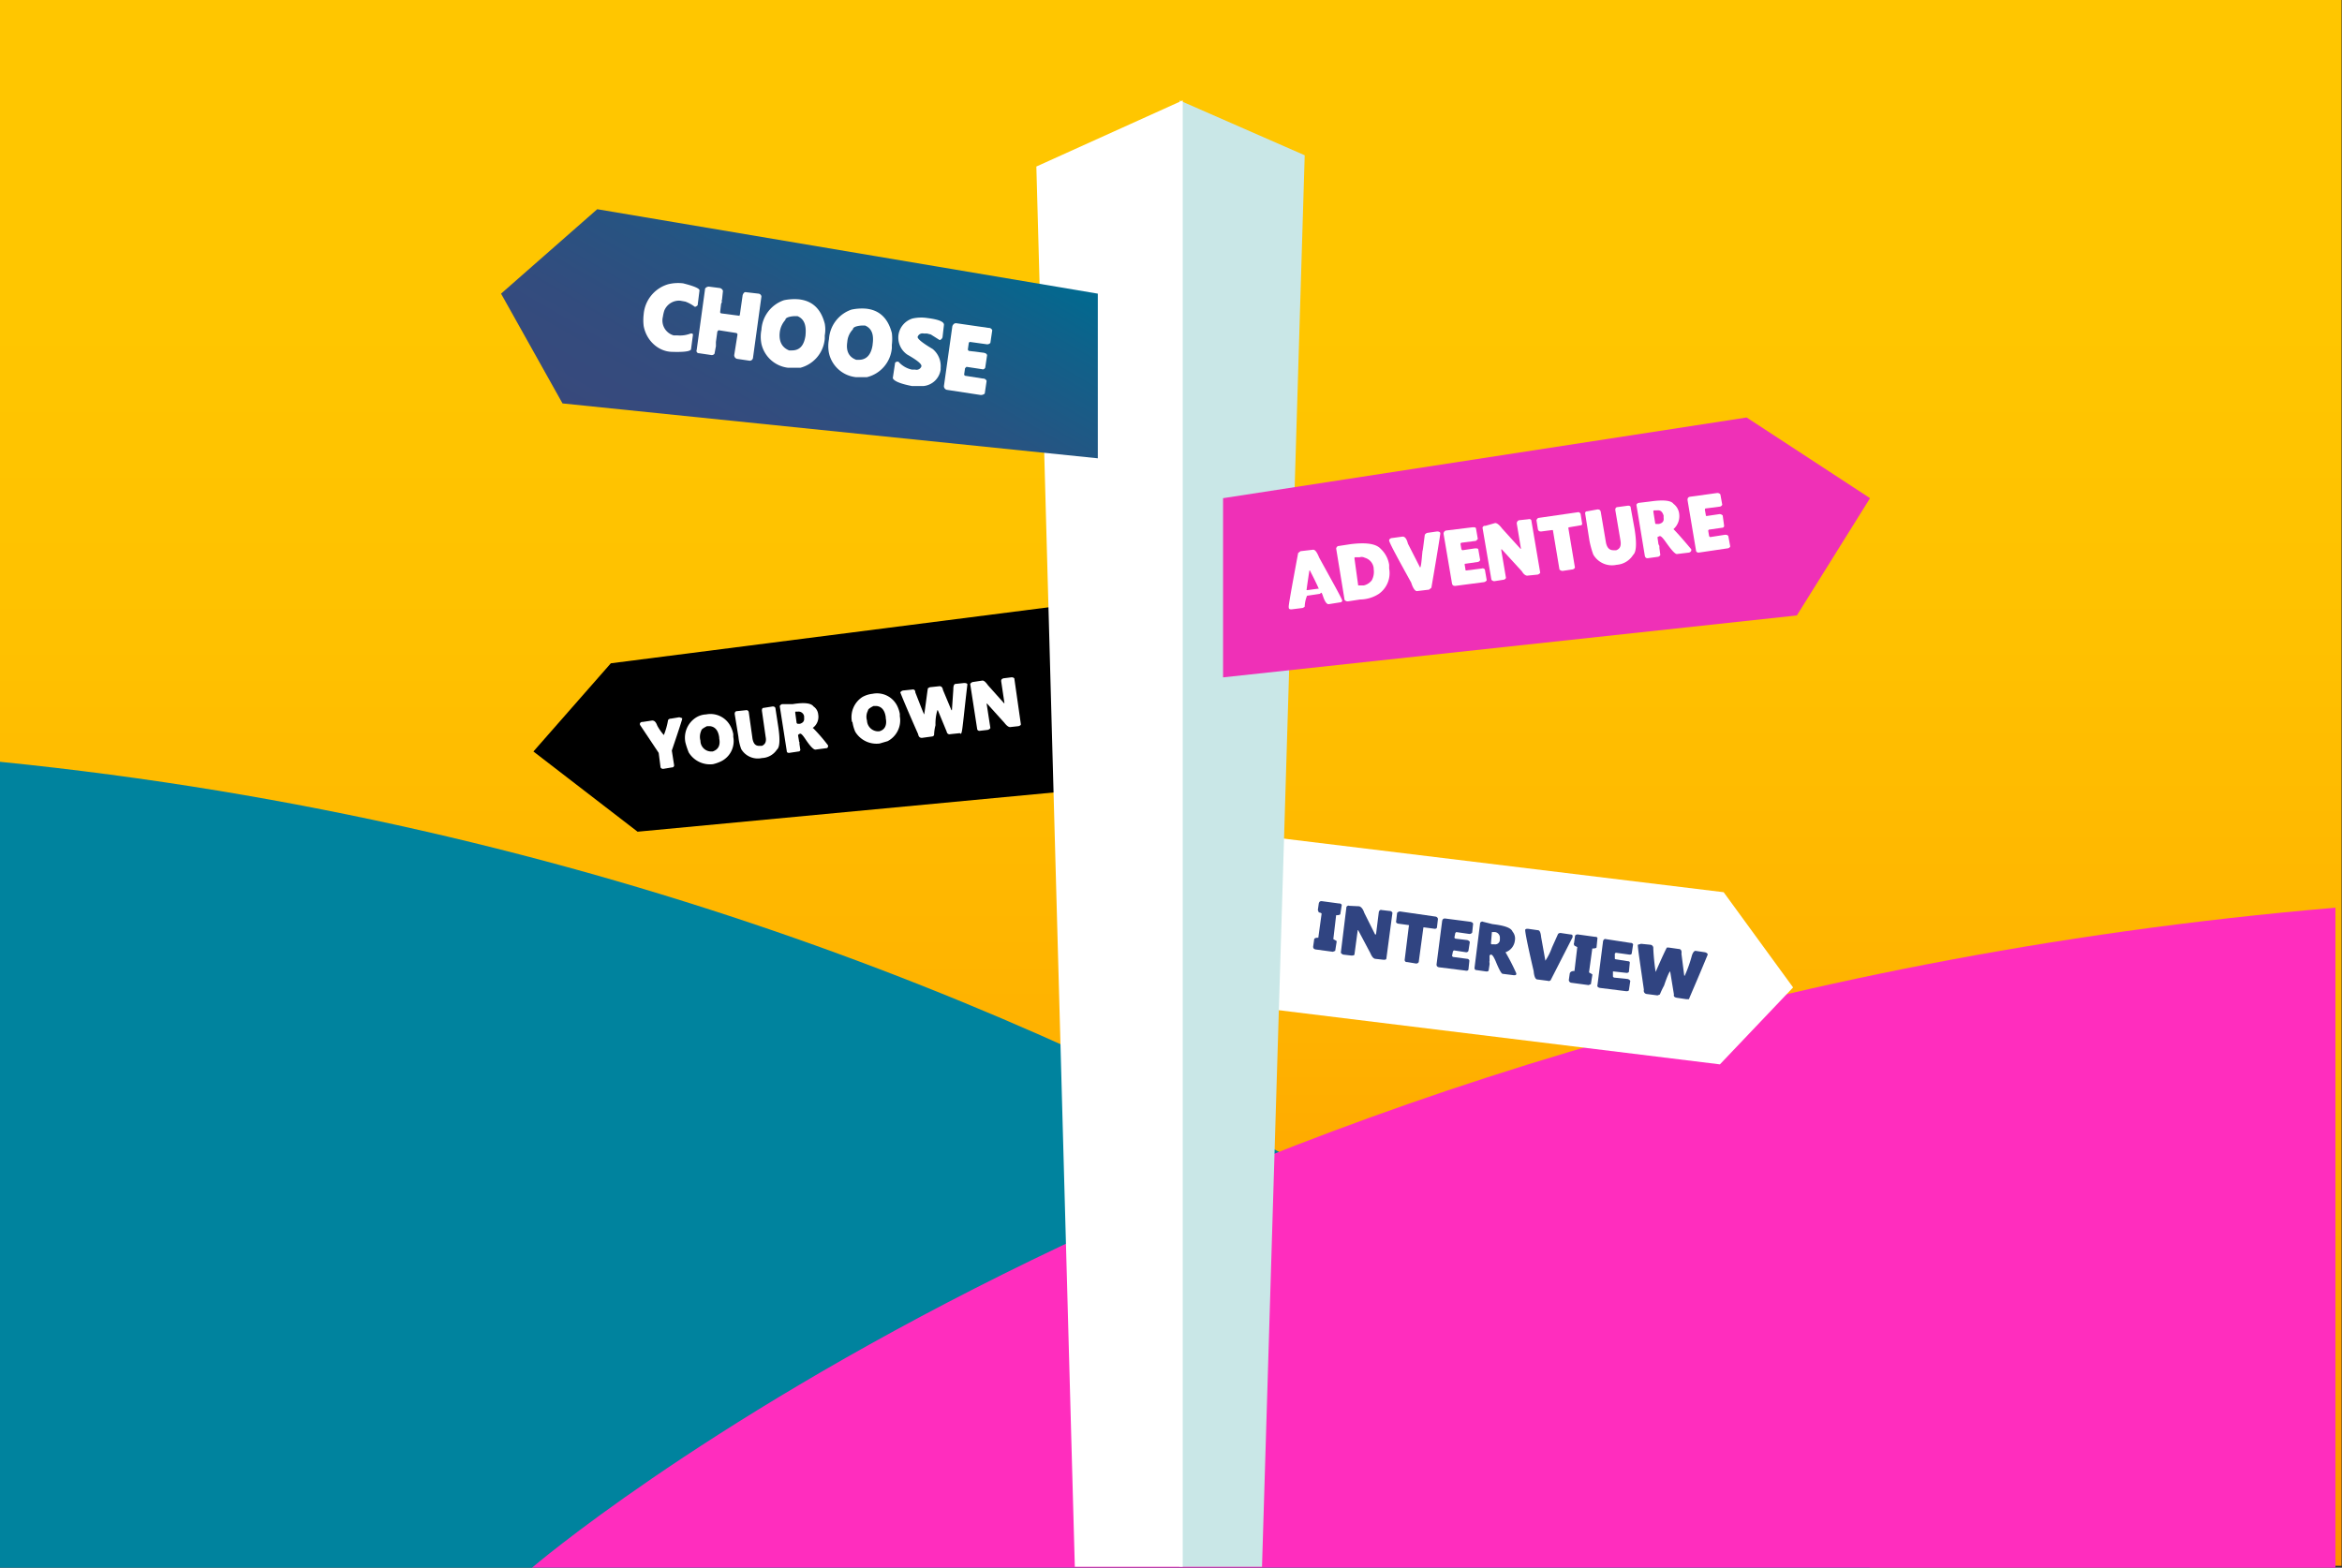 <svg xmlns="http://www.w3.org/2000/svg" xmlns:xlink="http://www.w3.org/1999/xlink" width="499.2" height="334.2" viewBox="0 0 499.2 334.2"><rect x="0" y="0" width="499.2" height="334.2" fill="#333333" stroke="none"/><defs><style>.a{fill:url(#a);}.b{fill:none;stroke:#969696;stroke-miterlimit:10;}.c{fill:#00839e;}.d{fill:#ff2dbe;}.e{fill:#fff;}.f{fill:#c9e7e7;}.g{fill:#ef30b7;}.h{fill:url(#b);}.i{fill:#304481;}</style><linearGradient id="a" x1="249.6" y1="333.79" x2="249.6" gradientUnits="userSpaceOnUse"><stop offset="0" stop-color="#ff9200"/><stop offset="0.07" stop-color="#ff9a00"/><stop offset="0.34" stop-color="#ffb200"/><stop offset="0.59" stop-color="#ffc100"/><stop offset="0.8" stop-color="#ffc600"/></linearGradient><linearGradient id="b" x1="155.24" y1="106.38" x2="193.91" y2="39.4" gradientUnits="userSpaceOnUse"><stop offset="0" stop-color="#38497c"/><stop offset="0.25" stop-color="#334c7e"/><stop offset="0.54" stop-color="#265482"/><stop offset="0.83" stop-color="#10618a"/><stop offset="1" stop-color="#006a90"/></linearGradient></defs><rect class="a" width="499.1" height="333.79"/><path class="b" d="M-.5,333.8" transform="translate(0 0.4)"/><path class="c" d="M0,162V333.8H398.6S254,187.5,0,162Z" transform="translate(0 0.4)"/><path class="d" d="M497.8,193.1V333.8H113.4S252.9,213.9,497.8,193.1Z" transform="translate(0 0.4)"/><polygon points="227.1 129 227.1 168.7 135.9 177.3 113.7 160.2 130.2 141.4 227.1 129"/><polygon class="e" points="264.8 177.7 367.4 190.2 382.2 210.5 366.6 226.9 264.8 214.4 264.8 177.7"/><polygon class="f" points="251.4 21.4 251.4 334 269 334 278.1 33.1 251.4 21.4"/><polygon class="e" points="220.9 35.5 252.1 21.4 252.1 334 229.1 334 220.9 35.5"/><polygon class="g" points="260.7 106.2 372.3 89 398.6 106.2 383 131.2 260.7 144.4 260.7 106.2"/><polygon class="h" points="234 62.6 234 97.7 119.9 86 106.8 62.6 127.3 44.6 234 62.6"/><path class="e" d="M149.1,61.5l-.4,3.2c-.2.1-.3.3-.6.3a8.1,8.1,0,0,0-2-1.1l-1.1-.2a3.4,3.4,0,0,0-3.4,2.1,7.9,7.9,0,0,0-.3,1.3,3.3,3.3,0,0,0,2.3,4h.8a6.2,6.2,0,0,0,2.8-.4h.3c.1,0,.2.1.2.3l-.4,3c0,.5-1.5.7-4.2.6s-5.3-2.3-5.9-5.5a10.4,10.4,0,0,1,0-2.5h0a7.3,7.3,0,0,1,5.2-6.4,8.8,8.8,0,0,1,3.2-.2C148,60.6,149.1,61.1,149.1,61.5Z" transform="translate(0 0.4)"/><path class="e" d="M153.4,61a.9.9,0,0,1,.7.6l-.2,1.9c-.1.2-.1.3,0,.4l-.2.5-.2,1.7c0,.1,0,.2.2.3l3.8.5c.1.1.1,0,.2-.2l.6-4.2c.2-.5.4-.7.8-.6l2.6.3a.7.7,0,0,1,.6.6l-1.8,13.1a.7.7,0,0,1-.7.6l-2.7-.4a.8.8,0,0,1-.6-.8l.7-4.4c0-.1-.1-.2-.2-.3l-3.8-.6q-.1,0-.3.3l-.3,2.2v.9l-.3,1.6a.7.7,0,0,1-.6.3l-2.7-.4a.5.5,0,0,1-.5-.7l1.8-13.1a1,1,0,0,1,.8-.4Z" transform="translate(0 0.4)"/><path class="e" d="M175.8,68.6a7,7,0,0,1,0,2.5v.7a7,7,0,0,1-5.2,6.2H168a6.6,6.6,0,0,1-5.7-5.1,7.6,7.6,0,0,1,0-3h0a7.1,7.1,0,0,1,4.8-6.3,11,11,0,0,1,3.1-.2C173.2,63.7,175,65.5,175.8,68.6Zm-7.6,5.7h.6c1.7,0,2.6-1.1,2.9-3.2V71c.2-2.1-.3-3.4-1.7-4h-.8c-1.2.1-1.8.4-1.8.8a4.8,4.8,0,0,0-1.2,2.7C166,72.4,166.7,73.7,168.2,74.3Z" transform="translate(0 0.4)"/><path class="e" d="M190.1,70.6a10.4,10.4,0,0,1,0,2.5v.7a7,7,0,0,1-5.3,6.2h-2.4a6.6,6.6,0,0,1-5.7-5.1,7.6,7.6,0,0,1,0-3h0a7.1,7.1,0,0,1,4.8-6.3,10.8,10.8,0,0,1,3.1-.2C187.5,65.7,189.3,67.5,190.1,70.6Zm-7.6,5.7h.6c1.6,0,2.6-1.1,2.9-3.2V73c.3-2.1-.2-3.4-1.6-4h-.8c-1.2.1-1.8.4-1.8.8a4.3,4.3,0,0,0-1.2,2.7C180.3,74.4,180.9,75.7,182.5,76.3Z" transform="translate(0 0.4)"/><path class="e" d="M201.2,68.9l-.3,2.6a.9.9,0,0,1-.6.6l-1.9-1.2-.8-.2h-.7a1.1,1.1,0,0,0-1.3.7c-.1.4,1,1.3,3.2,2.6a4.7,4.7,0,0,1,1.7,4v.4a4.1,4.1,0,0,1-3.7,3.5h-2.4c-2.6-.5-3.9-1.1-4.1-1.7l.5-3.3.3-.2h.4a5.3,5.3,0,0,0,2.9,1.7h.7a1.1,1.1,0,0,0,1.3-.7c.1-.5-.9-1.3-3-2.5a4.4,4.4,0,0,1-1.9-4.1h0a4.3,4.3,0,0,1,3-3.6,8.6,8.6,0,0,1,3.2-.1C200.1,67.7,201.3,68.2,201.2,68.9Z" transform="translate(0 0.4)"/><path class="e" d="M210.7,69.5a.8.8,0,0,1,.8.5l-.4,2.7a.9.9,0,0,1-.7.3l-3.6-.5c-.1,0-.2,0-.3.2l-.2,1.4c0,.1.1.2.2.3l3.2.4c.4.1.6.2.7.5L210,78c-.2.3-.4.4-.7.3l-3.3-.5-.3.3-.2,1.4.2.2,3.8.6a.8.8,0,0,1,.8.5l-.4,2.7a1.2,1.2,0,0,1-.9.3l-7.2-1.1a.8.8,0,0,1-.6-.8L203,69.1c.2-.4.4-.6.8-.6Z" transform="translate(0 0.4)"/><path class="e" d="M139,153.2c.5,0,.8.3,1.1,1.1a10.8,10.8,0,0,0,1.4,2,15.5,15.5,0,0,0,.9-3.2.7.7,0,0,1,.6-.3l1.8-.3.6.2v.2c0,.1-.7,2.3-2.2,6.7l.5,3.2c-.1.3-.2.4-.5.4l-1.8.3a.6.6,0,0,1-.6-.3l-.4-3.1-4-6v-.3a.6.6,0,0,1,.6-.3Z" transform="translate(0 0.4)"/><path class="e" d="M155.7,154.4a5.8,5.8,0,0,1,.6,1.7v.6a4.8,4.8,0,0,1-2.6,5.2,8.5,8.5,0,0,1-1.7.6,5.3,5.3,0,0,1-5.2-2.5,17.2,17.2,0,0,1-.7-2.1h0a5.1,5.1,0,0,1,2.2-5.3,4.4,4.4,0,0,1,2.2-.7A4.8,4.8,0,0,1,155.7,154.4Zm-4.2,5.4h.4c1.2-.4,1.7-1.3,1.4-2.8v-.2c-.2-1.5-.9-2.3-2-2.4h-.6q-1.2.6-1.2.9a3.2,3.2,0,0,0-.2,2.2A2.3,2.3,0,0,0,151.5,159.8Z" transform="translate(0 0.4)"/><path class="e" d="M159,151a.5.5,0,0,1,.6.4l.8,5.7c.2,1,.6,1.5,1.4,1.5h.6c.7-.3,1-.9.8-1.9l-.8-5.6c0-.4.1-.6.4-.6l1.9-.3c.4,0,.6.2.6.5l.6,3.9q.6,4.1-.3,4.8a4,4,0,0,1-3.2,1.8,4.1,4.1,0,0,1-4.4-1.9,9.9,9.9,0,0,1-.6-2.6l-.8-4.9c0-.4.2-.6.5-.6Z" transform="translate(0 0.4)"/><path class="e" d="M169,149.7c2.5-.4,3.9-.2,4.4.5a2.3,2.3,0,0,1,1,1.7h0a2.9,2.9,0,0,1-1.2,2.9h.1a37,37,0,0,1,3.2,3.7v.3c-.1.2-.2.3-.4.3l-2.3.3c-.4,0-1.1-.7-2.1-2.2s-1.1-1.2-1.4-1.1h0l-.2.2.2,1.2a.4.4,0,0,0,.1.3v.4l.2,1.3c-.1.2-.2.3-.4.3l-2,.3c-.3,0-.5-.1-.5-.4l-1.5-9.6a1,1,0,0,1,.5-.4Zm.8,4c0,.1.1.1.2.2h.5q1-.3.9-1.2v-.4a1.2,1.2,0,0,0-1.3-1h-.5s-.1,0-.1.2Z" transform="translate(0 0.4)"/><path class="e" d="M191.2,150a6.4,6.4,0,0,1,.6,1.8v.5a5,5,0,0,1-2.6,5.3l-1.7.5a5.3,5.3,0,0,1-5.2-2.5,8.3,8.3,0,0,1-.6-2.1h-.1a5.1,5.1,0,0,1,2.2-5.3,5.7,5.7,0,0,1,2.2-.7A4.8,4.8,0,0,1,191.2,150Zm-4.2,5.5h.4c1.2-.3,1.7-1.3,1.4-2.8v-.2c-.2-1.5-.9-2.3-2-2.4h-.6c-.8.4-1.2.7-1.2,1a2.8,2.8,0,0,0-.2,2.1A2.4,2.4,0,0,0,187,155.5Z" transform="translate(0 0.4)"/><path class="e" d="M194.4,146.6c.4-.1.7.1.7.6,1.1,2.8,1.7,4.4,1.9,4.7h0c.5-3.4.7-5.3.8-5.6l.4-.2,1.9-.2c.5-.1.8.2.9.8l1.8,4.3h.1l.3-4.4c0-.7.1-1.1.4-1.2l1.9-.2c.4,0,.7.1.7.3-.7,5.9-1,9.3-1.2,10.1s-.3.2-.5.3l-1.9.2a.6.6,0,0,1-.8-.5l-1.9-4.6h-.1a10.3,10.3,0,0,0-.4,3.2,9.3,9.3,0,0,0-.3,2.1.5.5,0,0,1-.4.3l-2.2.3c-.4,0-.7-.2-.8-.8-2.3-5.2-3.5-8.1-3.8-8.9h0a.9.9,0,0,1,.6-.4Z" transform="translate(0 0.4)"/><path class="e" d="M209.3,144.7c.4-.1.8.3,1.3,1l3.4,3.8h.1l-.7-4.7c0-.4.2-.5.5-.6l1.6-.2a.8.8,0,0,1,.7.2l1.4,9.8c0,.2-.2.3-.5.4l-1.8.2q-.5,0-1.2-.9l-3.7-4.1h-.1l.8,5.2a.9.9,0,0,1-.6.4l-1.7.2a.5.5,0,0,1-.5-.3l-1.5-9.7a1,1,0,0,1,.5-.4Z" transform="translate(0 0.4)"/><path class="e" d="M279.8,116.8c.5-.1.9.5,1.4,1.7,2.8,5.1,4.5,8.1,4.9,9.1a.4.4,0,0,1-.4.4l-2.5.4c-.4,0-.8-.5-1.2-1.7s-.4-.6-.7-.5l-2.7.4a6.5,6.5,0,0,0-.5,2.3c-.1.2-.3.2-.4.3l-2.4.3c-.3,0-.5,0-.6-.3V129c-.1-.1.6-4,2-11.5l.5-.4Zm-1.3,8.6h.2l2.2-.3h.2c-.8-1.8-1.5-3.1-1.9-3.9h-.1Q278.5,125.1,278.5,125.4Z" transform="translate(0 0.4)"/><path class="e" d="M287.9,115.6c3.3-.4,5.4-.1,6.4,1a5.9,5.9,0,0,1,1.8,3.4v.8a5.4,5.4,0,0,1-2.2,5.4,7.5,7.5,0,0,1-4,1.2l-2.6.4a.9.9,0,0,1-.7-.3l-1.8-11c.1-.3.3-.5.5-.5Zm1.6,8.8h1.2a3,3,0,0,0,1.7-1.1,3.8,3.8,0,0,0,.4-2.4v-.2a2.6,2.6,0,0,0-1.9-2.2,1.4,1.4,0,0,0-1.1-.1h-1a.3.3,0,0,0-.1.2Z" transform="translate(0 0.4)"/><path class="e" d="M298.9,114q.8-.1,1.2,1.5l2.6,5.1h0c.2-.2.3-1.3.5-3.5.1-.2.2-1.3.5-3.5a1,1,0,0,1,.5-.4l2.1-.3c.4,0,.6.1.7.3v.2c0,.1-.6,4-1.9,11.5l-.5.4-2.5.3c-.4.1-.9-.5-1.3-1.8-2.7-4.9-4.3-7.8-4.7-8.9v-.2a.7.7,0,0,1,.6-.4Z" transform="translate(0 0.4)"/><path class="e" d="M313.9,112c.4,0,.6,0,.7.2l.4,2.3-.4.4-3.1.4c-.1,0-.1.1-.2.2l.2,1.2.2.2,2.7-.4c.4,0,.6,0,.7.2l.4,2.3a.7.7,0,0,1-.5.4l-2.8.4v.2l.2,1.2h.2l3.2-.4a.6.6,0,0,1,.7.2l.4,2.3a.9.9,0,0,1-.6.4l-6.1.8c-.4,0-.6-.1-.7-.5l-1.8-10.6a.7.7,0,0,1,.5-.7Z" transform="translate(0 0.4)"/><path class="e" d="M318.7,111.1q.6,0,1.5,1.2l3.9,4.3h.1l-.9-5.4a.7.7,0,0,1,.5-.7l1.9-.2c.4-.1.6,0,.7.2l1.9,11.2a.9.9,0,0,1-.6.4l-2,.2c-.4.1-.9-.2-1.3-.9l-4.3-4.7H320v.2l1,5.9a.7.7,0,0,1-.6.4l-1.9.3a.9.9,0,0,1-.6-.3l-1.9-11.1a.5.5,0,0,1,.6-.4Z" transform="translate(0 0.4)"/><path class="e" d="M336.3,108.8q.3-.1.6.3l.3,1.9c.1.4,0,.6-.4.6l-2.3.4c-.1,0-.2,0-.2.2l1.4,8.4a.7.7,0,0,1-.6.4l-2,.3a.9.9,0,0,1-.7-.3l-1.4-8.4h-.2l-2.3.3c-.4,0-.6-.1-.7-.5l-.3-1.9c.1-.3.3-.5.5-.5Z" transform="translate(0 0.4)"/><path class="e" d="M340.5,108.2c.4,0,.6.1.7.5l1.1,6.5c.2,1.1.7,1.7,1.6,1.7h.6c.8-.3,1.1-.9.9-2.1l-1.1-6.5c0-.4.2-.6.5-.6l2.2-.3c.4,0,.6.1.6.5l.8,4.4c.5,3.1.4,5-.3,5.6a4.5,4.5,0,0,1-3.5,2.1,4.6,4.6,0,0,1-5-2.2,20.2,20.2,0,0,1-.8-2.9l-.9-5.7c-.1-.4.1-.6.4-.6Z" transform="translate(0 0.4)"/><path class="e" d="M351.8,106.5c2.8-.4,4.4-.2,4.9.5a3.1,3.1,0,0,1,1.2,2h0a3.7,3.7,0,0,1-1.2,3.4h0c.9.9,2.2,2.4,3.8,4.3v.3a.7.7,0,0,1-.5.4l-2.5.3c-.4.1-1.2-.8-2.4-2.5s-1.3-1.3-1.6-1.2h0a.2.2,0,0,0-.2.2l.2,1.4.2.4v.4l.2,1.5a.7.7,0,0,1-.5.4l-2.2.3c-.3,0-.5-.1-.6-.5l-1.8-10.9a.7.7,0,0,1,.5-.4Zm1,4.6a.2.2,0,0,0,.2.2h.6c.8-.2,1.1-.6,1-1.3v-.5c-.3-.9-.7-1.2-1.5-1.1h-.5c-.1,0-.1,0-.2.2Z" transform="translate(0 0.4)"/><path class="e" d="M366,104.7a.8.8,0,0,1,.7.3l.4,2.2a.7.7,0,0,1-.5.4l-3.1.4a.4.4,0,0,0-.1.3l.2,1.1c0,.1,0,.2.2.2l2.7-.4a.9.9,0,0,1,.7.3l.3,2.2a.4.4,0,0,1-.4.4l-2.8.4c-.1,0-.1.1-.2.2l.2,1.2.2.2,3.2-.5c.4,0,.6.1.7.3l.4,2.2a.7.7,0,0,1-.6.4l-6.1.9c-.4,0-.6-.2-.6-.5l-1.8-10.7c0-.4.1-.6.5-.7Z" transform="translate(0 0.4)"/><path class="i" d="M285.4,192.2a.6.6,0,0,1,.6.3l-.3,1.9c0,.2-.3.3-.8.3h-.1l-.6,5.1.7.4v.2l-.3,1.9-.5.2-3.7-.5c-.4-.1-.5-.3-.5-.6l.2-1.4c0-.4.3-.5.9-.5h0l.7-5.1q0-.2-.6-.3l-.2-.5.2-1.4c.1-.4.3-.5.6-.5Z" transform="translate(0 0.4)"/><path class="i" d="M289.7,192.8c.4.1.8.5,1.1,1.4l2.3,4.6h.2l.6-4.8c.1-.3.3-.5.6-.4l1.7.2a.6.6,0,0,1,.6.4l-1.3,9.8c-.1.2-.3.2-.6.2l-1.8-.2c-.4-.1-.7-.5-1-1.2l-2.6-4.9h-.1l-.7,5.2c-.1.2-.4.2-.7.2l-1.7-.2a1,1,0,0,1-.5-.4l1.2-9.8c.2-.2.4-.3.6-.2Z" transform="translate(0 0.4)"/><path class="i" d="M306,195a.6.6,0,0,1,.5.5l-.2,1.7c0,.3-.2.4-.5.4l-2.2-.3h-.2l-1,7.4a.6.6,0,0,1-.6.3l-1.8-.3c-.4,0-.5-.1-.6-.4l.9-7.3c.1-.1,0-.2-.1-.2l-2.2-.3c-.3-.1-.5-.2-.4-.6l.2-1.7a.9.9,0,0,1,.6-.3Z" transform="translate(0 0.4)"/><path class="i" d="M313.4,196.1c.4.1.5.2.6.4l-.2,1.9a.7.7,0,0,1-.6.3l-2.8-.4-.2.2-.2,1,.2.2,2.5.3a.9.9,0,0,1,.6.4l-.3,1.9a.5.5,0,0,1-.5.3l-2.6-.4-.2.2-.2,1,.2.2,3,.4a.5.5,0,0,1,.5.4l-.2,1.9c-.1.2-.3.3-.7.2l-5.6-.7c-.4-.1-.5-.3-.5-.6l1.2-9.3c.1-.4.3-.5.6-.5Z" transform="translate(0 0.4)"/><path class="i" d="M318.1,196.6c2.6.3,4,.8,4.3,1.6a2.3,2.3,0,0,1,.5,1.9h0a3,3,0,0,1-2,2.5h0a44.3,44.3,0,0,1,2.3,4.5v.2c-.1.2-.3.2-.5.2l-2.4-.3q-.4,0-1.5-2.7c-.4-.9-.7-1.4-1-1.4h-.1l-.2.2v1.2c-.1.2,0,.3,0,.3v.4l-.2,1.3c-.1.2-.3.2-.5.2l-2.1-.3c-.3,0-.4-.2-.4-.5l1.2-9.6c.2-.2.4-.3.6-.2Zm-.3,4.1a.3.3,0,0,0,.1.2h.6a1,1,0,0,0,1.2-.9v-.4a1.2,1.2,0,0,0-1-1.3h-.7Z" transform="translate(0 0.4)"/><path class="i" d="M327.8,197.9c.4,0,.6.5.7,1.5l.9,5h0a12.6,12.6,0,0,0,1.4-2.8l1.3-2.9a.7.7,0,0,1,.6-.2l2,.3c.3,0,.5.1.5.3v.3l-4.7,9.2c-.2.1-.4.2-.5.1l-2.3-.3c-.4,0-.7-.6-.8-1.8-1.1-4.7-1.7-7.6-1.8-8.6v-.2c.1-.2.3-.2.6-.2Z" transform="translate(0 0.4)"/><path class="i" d="M339.9,199.3q.6,0,.6.3l-.2,2c-.1.1-.3.2-.9.2h0l-.7,5.1.7.4v.2l-.3,1.9-.5.2-3.7-.5a.6.6,0,0,1-.5-.6l.2-1.4c.1-.3.4-.5.9-.5h.1l.6-5.1-.6-.3c-.1-.2-.2-.4-.1-.5l.2-1.4c0-.4.3-.5.6-.5Z" transform="translate(0 0.4)"/><path class="i" d="M347.5,200.6a.6.6,0,0,1,.6.3l-.3,2c-.1.2-.3.2-.5.2l-2.9-.4-.2.2v1a.2.2,0,0,0,.2.2l2.5.4c.3,0,.5.1.5.3l-.2,2a.6.6,0,0,1-.5.2l-2.7-.3h-.2v1.1l.2.2,2.9.3a.9.9,0,0,1,.6.4l-.3,2c-.1.2-.3.2-.6.2l-5.6-.7c-.4-.1-.6-.3-.5-.6l1.2-9.4c.1-.3.3-.5.6-.4Z" transform="translate(0 0.4)"/><path class="i" d="M351.8,201a.7.7,0,0,1,.6.8,48.6,48.6,0,0,0,.5,5h0c1.4-3.2,2.2-4.9,2.4-5.2h.4l2.1.3c.5,0,.7.4.6,1l.6,4.7h.1a26.9,26.9,0,0,0,1.5-4.2c.2-.7.5-1.1.8-1.1l2,.3c.4.1.6.3.6.5-2.3,5.6-3.7,8.7-4,9.5h-.6l-2-.3c-.5-.1-.7-.3-.6-.7l-.8-4.9h0c-.1-.1-.6.9-1.3,3a18.9,18.9,0,0,0-.9,1.9l-.5.2-2.3-.3a.7.7,0,0,1-.6-.9c-.8-5.6-1.3-8.8-1.3-9.6h0l.7-.2Z" transform="translate(0 0.4)"/></svg>